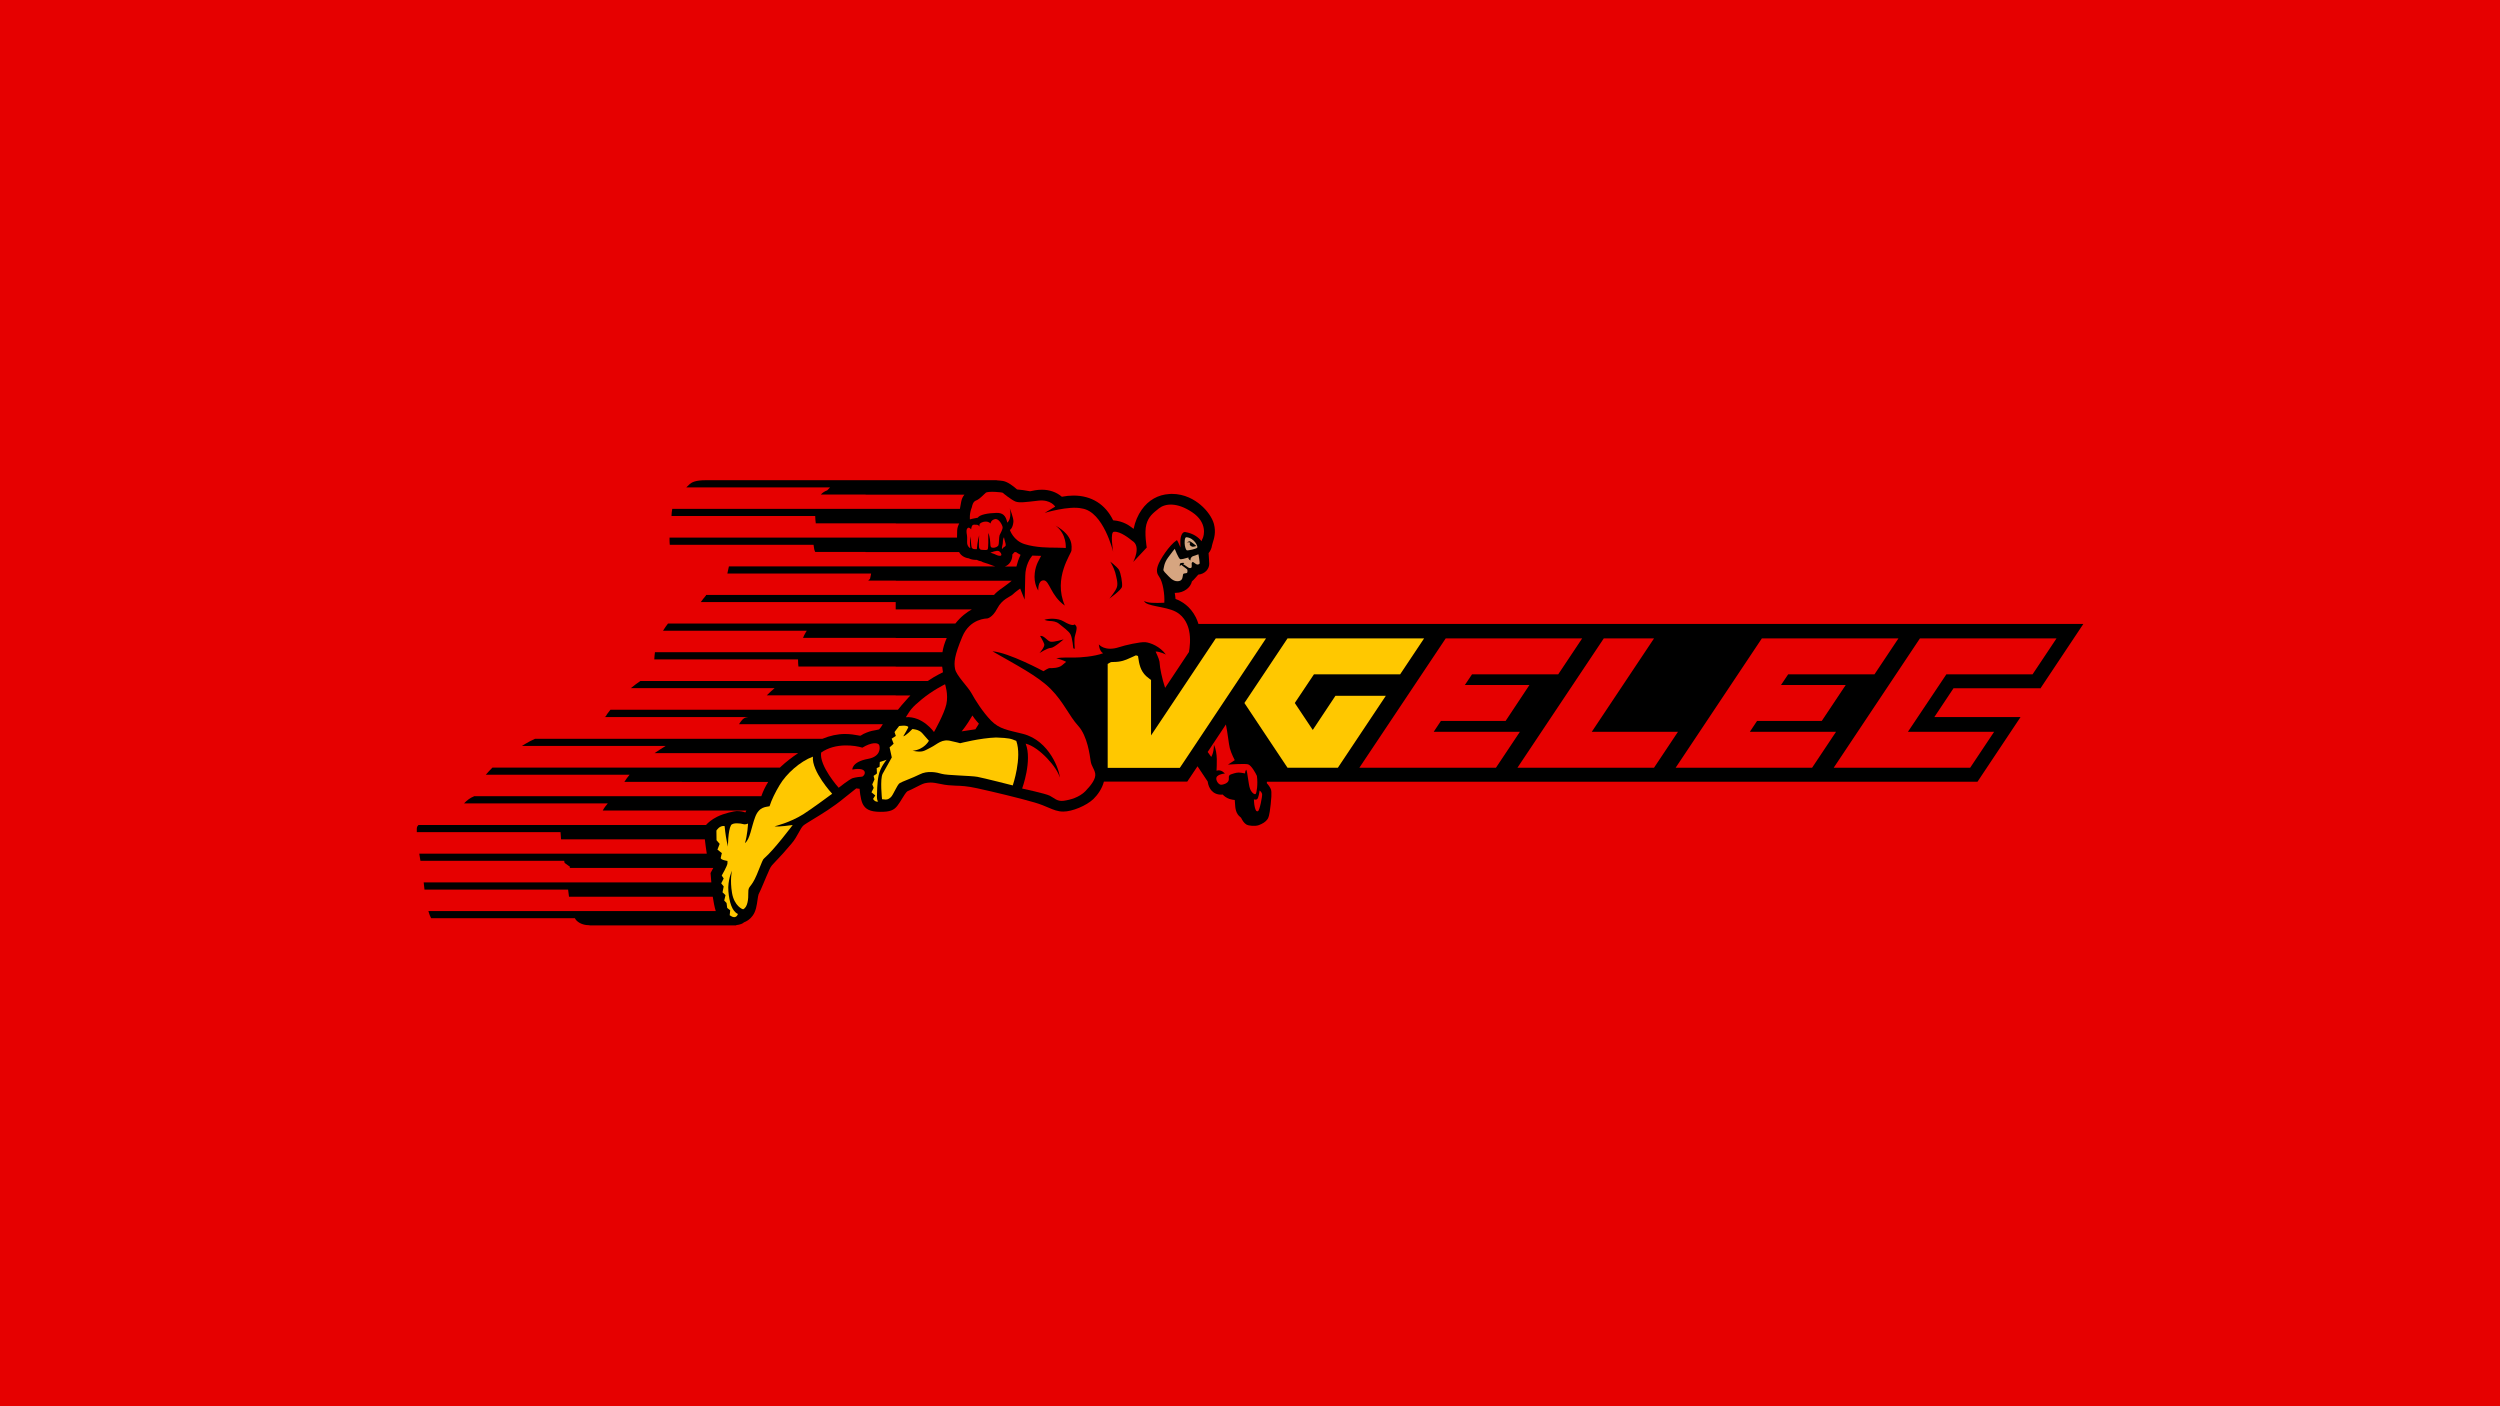<?xml version="1.0" encoding="utf-8"?>
<!-- Generator: Adobe Illustrator 27.3.1, SVG Export Plug-In . SVG Version: 6.00 Build 0)  -->
<svg version="1.1" id="Calque_1" xmlns="http://www.w3.org/2000/svg" xmlns:xlink="http://www.w3.org/1999/xlink" x="0px" y="0px"
	 viewBox="0 0 1920 1080" style="enable-background:new 0 0 1920 1080;" xml:space="preserve">
<style type="text/css">
	.st0{fill:#E60000;}
	.st1{fill:#FFC800;}
	.st2{fill:#D6A580;}
</style>
<rect class="st0" width="1920" height="1080"/>
<g>
	<path d="M1566.9,528.9l33.1-49.7H920.4c-0.5-1.7-1.2-3.5-2-5.1c-4.3-8.5-10.9-12.4-15.6-14.1c-0.1-1.4-0.3-3-0.6-4.7
		c0.3,0,0.6,0,0.9,0c5.9,0,11.3-3.9,12.3-8.8c1.2-0.8,4.4-4.8,4.9-5.2c4.7-0.4,8.4-4,8.4-8.3c0-0.5-0.1-1.4-0.2-3.6
		c-0.1-1.1-0.2-3.1-0.3-4.6c1.1-1.3,2.3-3.3,2.7-6.2c0.1-0.3,0.3-1.1,0.5-1.8c1-3.2,2.6-7.9,0.9-14.4c-1.3-4.8-5.2-10.4-10.3-14.7
		c-4.5-3.8-12-8.4-22.1-8.4c-0.6,0-1.2,0-1.8,0.1c-8.7,0.5-16.1,4.7-21.3,12.1c-2.9,4.1-5.1,9.3-6.1,14.4c-0.1,0.1-0.2,0.1-0.3,0.2
		c-0.1-0.1-0.2-0.1-0.2-0.2c-2.6-2-7.2-5.7-15.3-6.3c-6-12.3-16.6-19-30.4-19c-2.9,0-6,0.3-9,0.9c-4.2-3.6-9.5-5.4-15.4-5.4
		c-3.8,0-7,0.8-9,1.2c0,0,0,0,0,0c-3.4-0.7-7.5-1.2-10-1.4c-2.9-2.6-7.1-5.8-10.7-6.5c-1.3-0.2-3-0.4-4.9-0.5v-0.1h-2.4c0,0,0,0,0,0
		c0,0,0,0,0,0H542.2v0c-0.1,0-0.2,0-0.2,0h0c-7.8,0-10.7,1.6-12.3,3c-0.8,0.7-1.7,1.6-2.6,2.5h31.1c0,0,0,0,0,0h79.3
		c-0.8,0.8-1.6,1.6-2.2,2.3c-1.8,0.6-3.5,1.7-4.9,3.2h34.4v0.1h75.9c-1.2,1.4-2.1,3.2-2.5,5.4c-0.2,1-0.4,1.9-0.5,2.8
		c-0.2,0.9-0.3,1.8-0.5,2.7H542.2v0h-25.9c-0.3,1.9-0.6,3.7-0.6,5.5h110.4c0,0.1,0,0.3,0,0.4c0,1.6,0.2,3.5,0.4,5
		c0,0.1-0.1,0.1-0.1,0.2h61.6v0.1h48.7c-0.8,1.5-1.5,3.3-1.6,5.4c-0.1,1.3-0.1,3.3-0.1,5.5H542.2v0h-28c0,0.7,0,1.4,0,2
		c0,1.4,0.1,2.5,0.2,3.5h110.4c0.3,2.9,0.7,4.4,1.3,5.5h38.6v0.1h71.9c1.4,2.7,4.2,4.4,7.4,4.8c1.4,0.7,3.3,1.2,5.7,1.2
		c0.2,0,0.4,0,0.5,0c1.1,0.6,2.3,0.9,3.4,1.1c1.1,0.7,2.3,1,2.9,1.2c2.1,0.6,2.8,0.9,4.1,1.4c0.6,0.2,1.3,0.5,2.2,0.8
		c0.6,0.2,1.1,0.4,1.6,0.5H597.4v0h-37.6c-0.5,2-0.9,3.9-1.2,5.5h110.4c0,0.2-0.1,0.5-0.1,0.7c-0.2,1.2-0.5,2.7-0.7,3.3
		c-0.3,0.4-0.8,0.9-1.4,1.4h21.2v0.1h89c-2,1.8-5.3,4.1-6.9,5.3c-1.5,1-2.8,2-3.9,2.9c-1,0.8-1.9,1.7-2.8,2.7H542.2v0.4
		c-1.5,1.7-2.8,3.5-4,5.1h149.2c0,0,0,0,0,0h0.5v5.6h58.5c-4,2.2-8.5,5.6-12.7,10.9H542.2v0H513c-1.3,1.6-2.5,3.5-3.8,5.5h110.4
		c-0.2,0.4-0.4,0.7-0.7,1.1c-0.9,1.5-1.6,3-2.2,4.4h71.2v0.1h39.2c-1.8,4-2.8,7.6-3.3,10.9H542.2v0H503c-0.3,2-0.4,3.8-0.5,5.5
		h110.4c0,2.1,0.1,3.9,0.3,5.5h74.7v0.1h35.7c0.2,1.7,0.5,3.1,0.6,4.3c0,0.1-5,2.2-11.7,6.7H542.2v0h-50.4c-2.3,1.6-4.8,3.4-7.3,5.5
		h110.4c-2,1.7-4,3.5-6,5.5h99v0.1h11.3c-0.6,0.6-1.1,1.2-1.7,1.8c-4.1,4.5-6.3,7.2-7.9,9.2H542.2v0h-73.4c-0.9,1.1-1.5,1.9-2.1,2.7
		c-1.5,1.9-0.9,2.4-2.4,2.9h110.4c-0.4,0.1-0.9,0.2-1.6,0.3c-2.4,0.4-4.2,3-5.5,5.2h110.4c-0.6,1-1.2,1.9-1.6,2.5
		c-0.4,0.5-1,1.2-1.3,1.5c-0.6,0.2-1.4,0.3-2.3,0.5c-1.9,0.3-4.2,0.7-7.2,1.9c-1.9,0.7-3.1,1.4-4,2c-0.3,0.1-0.6,0.3-0.7,0.4
		c-0.1,0-0.2,0-0.4,0c-0.1,0-0.1,0-0.2,0c-0.3,0-1.1-0.2-1.7-0.3c-2.2-0.4-5.5-1-9.6-1c-5.8,0-11.6,1.3-17.4,3.7h-89.4v0h-21H410.9
		c-2.5,1.1-5,2.4-7.5,3.9c-0.9,0.5-1.8,1.1-2.6,1.6h110.4c-3,1.8-5.8,3.7-8.5,5.5H613c-4.8,3.2-9.2,6.6-13.3,10.4
		c-0.3,0.2-0.5,0.5-0.7,0.7h-56.2h-54.1H378.2c-1.8,1.8-3.5,3.6-5.1,5.5h110.4c-1.5,1.8-2.8,3.6-4,5.5H590c-2.2,3.5-4,7.2-5.3,11h-1
		h-28.3h-4.9H540h-50.7h-14.9h-1h-33.2h-10.6h-14.3h-51.3c0,0,0,0.1,0,0.1c-2.8,1.1-5.4,3-7.6,5.4h59h7.3h19.1h25
		c-1.4,1.6-2.8,3.4-3.9,5.5h26.5h35.9h33h14.9c0,0.1-0.1,0.1-0.1,0.2l-0.7,1.3c-1.6-0.7-3.7-1.1-6.7-1.1c-1.3,0-9.5,1.6-15,4.4
		c-4.2,2.1-7,4.6-8.5,6.3h-34.7h-18.2h-57.5h-34.7h-10.5h-65.2c-0.5,0.5-0.8,1-1,1.3c-0.3,0.6-0.4,2.1-0.3,4.2h66.6h6.4h37.4
		c0.1,1.6,0.2,3.5,0.4,5.5h58.4h10.9h41.1c0.4,3.6,1,7.7,1.5,11H491h-38.1h-20.5h-51.8h-24.9h-33.7c0.3,2.3,0.7,4.2,0.9,5.5h32.9
		h19.8h57.7c0.2,1,0.3,1.6,0.3,1.6l4.3,3.1l-0.5,0.8h15.5h28.4h66.5l-2.1,3.9c0,0,0.2,2.9,0.6,7.2h-69.8h-23.6h-17H366h-20.3h-20.3
		c0.2,1.7,0.4,3.5,0.6,5.5h19.7h17.9h72.7c0.2,1.8,0.5,3.6,0.7,5.5h15.7h19.1h75.6c0.6,3.9,1.3,7.8,2.3,11h-80.2h-16.8h-13.4h-80.2
		h-9.1H329c0.6,2.2,1.3,4.1,2.1,5.5h19h5.5h85.9c0.4,0.7,0.8,1.3,1.3,1.8c2.7,2.7,6.6,3.6,10,3.6v0.1h112.6v-0.2
		c3-0.3,5.3-1.3,5.9-2.1c2.1-0.8,4.6-2.2,6.7-5.1c2.6-3.4,3.2-8.1,3.8-12.3c0.2-1.4,0.5-3.5,0.8-4.2c1.2-2.2,2.2-4.8,3.6-8
		c0.7-1.7,1.5-3.6,2.4-5.7c0.5-1.1,0.9-2.1,1.3-2.9c1.5-3.6,2-4.8,4.5-7.3c4.5-4.6,9.4-10.1,13.5-15c2.5-2.9,4.1-5.9,5.6-8.6
		c1.2-2.2,2.3-4.2,3.4-5.2c0.8-0.8,4.5-3,7.4-4.8c6.6-4,15.7-9.5,24-16.4c2.7-2.1,8.6-6.9,9.3-7.4c0.7,0.1,1.6,0.2,2.6,0.3
		c0,0,0.4,7.6,2.4,11.7c2.1,4,5.5,5.9,13.2,6c7.7,0.1,10.8-1.3,13.4-4.7c1.4-1.8,2.6-3.8,3.7-5.6c1.1-1.8,3-4.9,4-5.5
		c2-0.8,4.2-1.9,6.3-3c2.3-1.2,5.5-2.8,6.8-3.1l0.4-0.1c1.6-0.3,2.7-0.5,4.3-0.5c1.9,0,4.5,0.4,7.7,1.1c4.4,1,7.8,1.1,11.5,1.3
		c4.2,0.1,8.9,0.3,16.6,2c13.6,3,32.3,7.5,44,10.9c4.8,1.4,8,2.8,10.8,4c3.8,1.6,7,3,11.3,3c6.9,0,17.7-4.5,23.1-9.6
		c3.3-3.2,6.7-8,8.1-13.4h64l7.9-11.8l7.8,11.7c0.4,2.9,1.4,5.1,2.8,6.8c1.8,2.1,4.4,3.3,7.5,3.3c0.4,0,0.8,0,1.2-0.1
		c1.3,1.4,3,2.6,5.2,3.4c1.7,0.5,3.1,0.7,4.1,0.8c0.1,0.8,0.2,1.9,0.2,2.7c0.2,3.3,0.4,7.8,4.3,10.6c0.3,0.2,0.6,0.7,0.9,1.4
		c0.7,1.2,1.7,3.1,3.8,4.3c1.2,0.7,6.4,1.4,9.3,0.3c2.9-1.1,5.2-2.5,6.6-4.5c0.7-1,1.5-2.2,2.5-11.5c1.1-9.8,0.4-11.2-0.3-12.5
		c-0.6-1.1-1.3-2.1-2-2.9c-0.2-0.2-0.5-0.5-0.7-0.8c0.1-0.3,0.1-0.7,0.1-1.1h545.7l33.1-49.7h-66.2l14.7-22.1H1566.9z M780.6,435.1
		h-8.9c3.1-1.1,5.2-3.9,5.7-7.5c0.1-0.7,0.1-1.3,0.1-1.8c0.6-0.5,1-1.1,1.5-1.7h0.7V424h0.6c1.2,0.8,2.3,1.5,3.5,2.1
		C782.3,429.2,781.3,432.3,780.6,435.1z"/>
	<g>
		<g>
			<polygon class="st0" points="1343.9,562 1349.4,553.7 1399.1,553.7 1417.5,526.1 1367.8,526.1 1373.3,517.9 1439.6,517.9 
				1458,490.3 1391.7,490.3 1353.1,490.3 1286.9,589.6 1325.5,589.6 1391.7,589.6 1410.1,562 			"/>
		</g>
		<g>
			<polygon class="st0" points="1101.1,562 1106.6,553.7 1156.3,553.7 1174.6,526.1 1125,526.1 1130.5,517.9 1196.7,517.9 
				1215.1,490.3 1148.9,490.3 1110.3,490.3 1044,589.6 1082.7,589.6 1148.9,589.6 1167.3,562 			"/>
		</g>
		<g>
			<polygon class="st1" points="1064.3,534.4 1025.6,534.4 1008.2,560.6 994.4,539.9 1009.1,517.9 1075.3,517.9 1093.7,490.3 
				1026.5,490.3 988.8,490.3 975,511 955.7,539.9 975,568.9 988.8,589.6 1027.5,589.6 1027.5,589.6 1045.9,562 			"/>
		</g>
		<g>
			<polygon class="st0" points="1561,517.9 1579.4,490.3 1513.1,490.3 1474.5,490.3 1408.3,589.6 1446.9,589.6 1513.1,589.6 
				1531.5,562 1465.3,562 1494.8,517.9 			"/>
		</g>
		<g>
			<polygon class="st0" points="1222.5,562 1270.3,490.3 1231.7,490.3 1165.4,589.6 1204.1,589.6 1270.3,589.6 1288.7,562 			"/>
		</g>
	</g>
	<g>
		<path class="st1" d="M559.4,684.5c0.7,8.3,2.8,15.4,7.3,17.4c0,0-1.1,4.8-6.3,1c0.4-3.4,0.4-3.8,0.4-3.8l-2.3-1.8l-0.5-3.8
			l-1.8-1.9l1-4.1l-2.3-2.2l0.9-4.5l-1.9-2.4l1.9-3.7l-1.5-2.3c0,0,4.4-7.6,4.4-9.4s0-1.8,0-1.8s-5-0.7-5.2-2.2
			c0.6-3,0.9-3.8,0.9-3.8l-3.4-2.7l1.7-4.4l-2.4-2.8l-0.1-7.4c0,0,2.3-4.1,6.3-3.5c0.6,6,1.2,10.2,2.6,15.8
			c-0.1,0.1,0-12.4,2.3-16.4c1.3-2.2,7.4-1.5,9.3-0.9c1.8,0.6,3.8-0.4,3.8-0.4s-0.5,9.4-2.4,15c4-3,4.8-11.9,7.9-20.1
			s8.7-7.6,11-8.2c1.6-5,4.3-10.5,7.7-16.2c5.2-8.8,15.7-18.2,25.6-21.9c-1.1,11.3,14.8,28.5,14.8,28.5s-15.9,11.8-22.1,15.7
			c-10.3,6.5-22.1,9.3-22.1,9.3c2.4,0.7,13.9-1,13.9-1s-14.3,19.1-21.8,25.5c-1.4,1.2-1.3,1.9-5.8,12.7c-4.5,10.7-6.6,8-6.5,13.8
			c0.1,5-0.5,10.9-3.8,12.7c-0.5,0.3-7-2.5-8.7-12.5s-0.1-17.1-0.1-17.1S558.7,676.2,559.4,684.5z"/>
		<path class="st1" d="M674.5,615.5c0,0-2.1,1-4-1.9l1.7-2.7l-2.9-2.4l1.7-3.4l-1.1-2.7l1.7-3.8l-0.7-2.7l2.6-1.9l-0.2-4.1l2.2-1
			l0.2-3.7l5.2-1.7c0,0-4.8,5.6-6.1,11.9s-1.2,13.9-1.3,15.5S673.6,615.3,674.5,615.5z"/>
		<path class="st1" d="M677.4,613.8c0,0-1.7-15.6,0.5-19.6c1.5-2.8,7-12.5,7-12.5l-1.7-7.7l3.1-2.8l-1.5-3.9l3.2-2.1l-1-3l3.5-4.6
			c0,0,5.8-1,7.1,0.7c0.2,0.2-2.9,5.6-3.9,7.2c2.1-0.4,7-5.6,7-5.6s5.1,0.2,7.6,3.2c2.6,3,5.1,5.8,5.1,5.8s-3.5,6.8-12.5,7.7
			c7.9,1.5,8.5,0.2,13.9-2.5c5.4-2.7,8.5-7,16-4.9c2.7,0.5,6.6,1.6,6.6,1.6s15.3-4,27.6-4.4c10.4,0.4,11.3,0.9,15.5,2.6
			c4.6,12.8-2.7,34.2-2.7,34.2s-22.3-5.7-27.2-6.6s-23.6-1.1-27.4-2.3c-3.8-1.2-11-2.6-16.8,0.4c-5.8,2.9-13.5,5.5-15.5,6.8
			c-1.9,1.3-4.9,9-6.6,10.6C682.5,613.7,681.6,614.5,677.4,613.8z"/>
	</g>
	<g>
		<path class="st0" d="M695.7,550.8c3.7-5.8,4.1-7,12.3-13.8s17.8-11.5,17.8-11.5s2.7,7.8,1,15.4c-1.7,7.6-9.5,21.3-9.5,21.3
			S708.7,549.9,695.7,550.8z"/>
		<path class="st0" d="M738.5,561.7c0,0,3.8-4.3,8.3-12.2c2.2,3.4,5,6.3,5,6.3l-2.7,4.3L738.5,561.7z"/>
		<path class="st0" d="M654.6,591c13.3-2.4,9.6,5.5,7.2,5.5c-0.7,0-4.5,0.4-6.9,1.1s-10.8,7.4-10.8,7.4s-15-16.7-13.5-27
			c11.1-7.9,26.4-5.5,31.7-3.8c6.8-4.2,12.2-4.2,13-1.8c0.7,2.3,0.8,8.7-8.6,10.4C654.1,585.1,654.6,591,654.6,591z"/>
		<path class="st0" d="M743.4,405.4c-1.5,0.9-1.2,3.4-0.8,5.5s0,4.9,0.2,6.6c0.2,1.7,1.6,3.4,2.4,3.4c-0.7-4.5,0.1-9,0.1-9
			s0.6,7.8,0.9,8.4c0.2,0.6,0.7,1.7,4,1.5c0.4-5.8,1.8-10.7,1.8-10.7s-0.5,9.3,0.1,10c0.6,0.7,0.7,1.2,2.2,1.2
			c1.5,0,3.8,0.5,4.3-0.5c0.5-1,0.5-8.9,0.4-10.2c-0.1-1.3,0.2-2.2,0.2-2.2s1.2,3.8,1.3,7.3c0.1,3.5,0.5,3.9,2.2,4
			c1.7,0.1,3.7-1,4.1-1.9c0.5-1,0.4-6.6,0.9-7.8c0.5-1.2,2.6-4.6,2.3-6.2c-0.2-1.6-2.9-6.9-6-6.1s-3.3,3.4-3.3,3.4s-1-1.6-3.8-1.5
			c-2.8,0.1-4.6,1.5-4.6,2.1s-0.2,1.9-0.2,1.9s-0.1-1.5-2-1.6c-1.9-0.1-2.8-0.2-3.4,0.6s-0.9,3-0.9,3S744.6,404.7,743.4,405.4z"/>
		<path class="st0" d="M760.7,424.4c0.3-0.1,4.9-1.9,6.3-1.2c1.5,0.7,2.6,2.8,1.8,3.4c-0.7,0.6-2.6,0.1-4-0.6
			C763.4,425.2,760.3,424.5,760.7,424.4z"/>
		<path class="st0" d="M770.2,416.3c0.1,1.9-1.1,4-0.6,5.5c1.3-2.3,2.7-1.6,2.8-3.2c0.1-1.2-1-3.8-1.3-5.8
			C771,412.2,770.1,414.4,770.2,416.3z"/>
		<path class="st0" d="M967.4,607.1c0,0.4-0.8,5.3-1.7,6.4c-0.9,1.1-2.7,0.4-2.7,0.4s0.1,3.8,0.7,6.1c0.6,2.3,1.1,3.4,2.4,3
			s3.5-11.7,3.2-13.2C969,608.3,967.4,607.1,967.4,607.1z"/>
	</g>
	<g>
		<path class="st2" d="M920.4,425.7c0,0-1.9,0.7-4.3,1.5c-0.7,0.3-1.5,1.1-1.7,1.9c-0.2,0.9-0.2,1.4-0.2,1.4s-1.8-1.2-1.5-2.1
			c0-0.1,0.1-0.2,0.2-0.3c-3,0.9-6,1.7-6.6,1.3c-1.3-0.7-4.1-7.9-4.1-7.9s-2.1,2.5-5.2,6.8c-3.1,4.3-3.1,7.7-3.5,9.1
			c-0.3,1,1.7,2.8,3.9,5.1c2.2,2.3,4.5,4.3,7.9,3.8c3.4-0.5,2.9-4.1,3.3-5.2c0.4-1.1,2.4-0.6,3-1.1c0.6-0.5,0.3-2.1,0.3-2.4
			c0-0.3-1.1-1.1-2.6-2.2c-0.8-0.6-1.6-1.1-2-1.6c-0.7,0.4-1.3,0.8-1.3,1.5c0,0,0-2.4,0.5-2.7c0.5-0.3,3-0.6,3,0
			c0,0.2-0.4,0.4-1,0.6c1.3,0.6,3.1,2,4,2.6c1.2,0.8,2.3,0.5,2.6,0c0.3-0.5,0.1-2.8,0.1-3.2s0.8-1.1,0.8-1.1s1.3,0.7,2.4,1.6
			c1.1,0.8,2.1,0.5,2.8-0.1C921.7,432.6,920.4,425.7,920.4,425.7z"/>
	</g>
	<path class="st2" d="M911.1,412.6c-1.4-0.1-1.5,4.4-1.1,6.5c0.4,2.1,1,3.4,1.6,3.6c0.6,0.2,7.2-1.1,7.9-2.1
		C920.2,419.6,917.1,413,911.1,412.6z M915.8,419.9c-1-0.2-1.9-1.2-1.9-1.2s-0.6-1.1,0.3-1.8c-0.6-0.5-2.1-0.7-2.8,0
		c0,0,1.5-1.7,2.8-1c1.3,0.6,4.6,3.4,4.6,3.4S916.8,420,915.8,419.9z"/>
	<g>
		<path class="st0" d="M913.1,500.9c0.6-3.4,1.5-10.3,0.1-16.6c-0.6-3-2.8-10.6-10.2-14.5c-8.1-4.3-23.2-4-24.3-8.3
			c2.5,1.7,8.3,1.7,15.5,1.4c0.4-6.6-1.2-16.1-3.8-19.7c-1.7-2.4-2.6-4.5-1.1-8.9c1.5-4.4,8.5-15.4,14.4-19.4
			c0.5-0.3,1.6,2.8,2.9,5.6c-0.1-1.5-0.1-3-0.1-4.4c0-4.7,1.7-7.8,3.7-7.5c6.2,1,10.2,4,12.6,7.1c0.2-0.8,0.4-1.5,0.8-2.1
			c1.1-2.1,3.8-12.3-8-20.2c-11.8-7.9-20.8-6.7-25.5-3c-4.6,3.7-8,6.2-9.7,12.4c-1.7,6.2,0.3,17.7,0.3,17.7l-10.4,11.1
			c0,0,6.5-12.1-0.8-16.3c-1.9-1.6-9.2-7.4-13.8-6.9c-3.5-0.6-0.8,15.4-0.8,15.4s-7.4-30.9-24-33.3c-9.9-2.3-28.6,3.4-28.6,3.4
			l8.1-4.8c0,0-3.4-5.7-13-4.6c-9.6,1.1-14.6,1.9-17.7,0.6c-3-1.3-9.1-6.1-9.5-6.6c-0.4-0.5-11.6-1.5-13.2,0
			c-1.6,1.5-4.9,4.8-6.5,5.5c-1.6,0.7-3.2,1-4.1,5.5c-2.1,5.2-1.5,9.4-1.5,9.4s2.7-0.8,6-1.3c1.6-2.4,7.7-3.5,14.3-3.7
			c4.8-0.1,7.2,1.8,8.4,7.5c3.8-3.5,1.9-11,1.9-11s3.1,7.6,2.8,10.4c-0.5,5.1-2.7,6.2-2.7,6.2s2.6,8.2,11.3,10.9
			c8.7,2.7,18.6,2.7,24.2,2.7c5.6,0,7.4,0.3,7.4,0.3s1-10.7-7.8-17.2c14.3,8,12.2,16.6,12.2,19c0,2.4-14.4,21.1-5.1,42.4
			c-11-7.7-11.7-19.4-16.3-19.4c-4.6,0-4.1,7.8-4.1,7.8s-3.7-5.1-2.7-13.4c0.8-6.9,3.6-10.4,4.9-13.2c-1.1-0.1-6.5-0.1-6.8-0.2
			c-1.7,2-5.3,7.6-5.4,15.5c-0.1,9.5-0.5,18.3-0.5,18.3l-3.4-8.5c0,0-3.9,2.7-5.8,4.6c-1.9,1.8-8,3.4-11.8,10.7
			c-3.8,7.3-7.8,7.7-7.8,7.7s-13.2-0.2-19.1,14.1c-6,14.4-6.5,19.6-5.5,24.7c1,5.1,9.9,13.6,12.6,18.6c2.7,5,8.6,14.4,15,21
			c6.5,6.6,12.9,7.3,24.5,10.2c20.7,5.3,28.3,28.6,28.3,33.6c-1.7-7.6-15.7-23.5-26.2-26.1c5.2,13.1-2.7,34.5-2.7,34.5
			s17.8,3.8,21.2,5.5c3.4,1.7,5.6,4.6,10.7,3.9c5.1-0.7,11.9-2.6,16.6-7.3c4.6-4.8,8.4-9.7,7.6-13.8c-0.9-4-2.9-5.4-3.5-9.5
			c-0.6-4.1-2.4-19.1-9.5-26.9c-7.1-7.8-11.2-18.3-21.1-28.3c-9.9-10-26.4-18.4-44.8-29c12.5,0.9,39.2,15.3,39.2,15.3
			s3.6-2.5,4.9-2.4c1.3,0.1,6.7,0.1,9.3-2.1c2.6-2.2,3.2-2.7,3.2-2.7s-2-1.3-7.6-2.8c4.3-0.7,10-0.5,14.1-0.5c4.1,0,15-0.7,21.9-3.3
			c-3-1.6-3.3-6.8-3.3-6.8s4.5,5.8,15.7,2.1c4.4-1.5,16-4.1,20-3.8c4,0.4,11.3,3.3,15.8,9.5c0,0-4.6-2.4-7.9-2.3
			c2,4.3,3.2,7.1,3.2,9.8c0,2.1,1.7,11,4.1,18.1l18.2-27.4C913.1,501.1,913.1,501,913.1,500.9z M807,497.6c-2.6,0-8.7,4-8.7,4
			s4.3-4.8,3.7-6.9c-0.7-2.2-3.2-6.3-3.2-6.3c3-0.6,5.4,3.8,7.9,4.4c2.6,0.6,10.2-1.8,10.2-1.8S809.5,497.6,807,497.6z M825.5,488.7
			c-0.7,2.3-0.1,9.6-0.1,9.6l-1.1-0.4c0,0-0.7-7.9-2.1-10.6c-1.3-2.7-6.5-6.2-8.8-8.2c-2.3-1.9-5-2.1-7.3-2.2c-2.3-0.1-4-0.9-4-0.9
			c3.3-1.1,10.4-1.4,14.7,1.2c7.3,4.4,8.5,2.3,8.5,2.3s1.2,0.9,1.5,2.1C827.1,483,826.2,486.4,825.5,488.7z M861.7,450.6
			c-0.5,2.6-9.7,9.1-9.7,9.1s4.9-5.7,5.8-8.8c1-3-0.5-7.8-1.3-11.2c-0.9-3.4-3.8-8.4-3.8-8.4s5.1,4,6.6,6.2
			C860.7,439.7,862.2,448,861.7,450.6z"/>
		<path class="st0" d="M930.2,581.3c0,0,2.1-2.9,2.1-9.3c3.1,6.3,2.1,16,2,19.9c3.7-1.3,6.4,2.2,6.4,2.2s-3.7,0.1-5.8,2
			c-2.2,1.9,0.6,6.6,2.9,6.6c1.5,0,4.9-1,5.7-3.1c0.8-2.1-0.9-4,2.2-5c3-1,4.8-1.6,7.7-1.1c2.6,0.4,2.8,0.5,2.8,0.5
			c0,0,0-1.9,0.9-2.9c1,1.6,1.7,11.5,2.9,14.6c1.2,3.2,3.5,4.7,4.3,4.1c0.8-0.6,1.9-7.5,1-13.9c-0.9-2.1-4.3-8.2-6.8-8.9
			c-2.6-0.7-15.4,0.2-15.4,0.2l5.2-3.4c0,0-2.6-4.8-3.8-9.2c-0.8-3-1.6-11.4-3-18.2l-14,21.1C928.9,579.6,930.2,581.3,930.2,581.3z"
			/>
	</g>
	<g>
		<g>
			<path class="st1" d="M972.3,490.3h-38.6l-41.4,62.1v0l-8.3,12.4v-42.6c-0.3-0.3-0.7-0.5-1.1-0.8c-0.8-0.6-1.6-1.2-2.6-2.1
				c-4.4-4.1-5.4-9.1-6.2-14.8c0-0.3-0.1-0.5-0.1-0.7c-0.3-0.1-0.6-0.2-0.9-0.3c-0.4-0.1-0.6-0.2-0.7-0.2c-0.2,0.1-0.6,0.3-0.9,0.4
				c-0.6,0.3-1.4,0.7-2.4,1.1c-0.5,0.2-1,0.4-1.6,0.7c-3,1.4-6.5,2.9-12.3,2.9c-1.9,0-1.9,0-3.1,0.7c-0.4,0.2-0.8,0.5-1.4,0.8v79.8
				h16.6H884h22.1l3.3-4.9v0L972.3,490.3z"/>
		</g>
	</g>
</g>
</svg>
